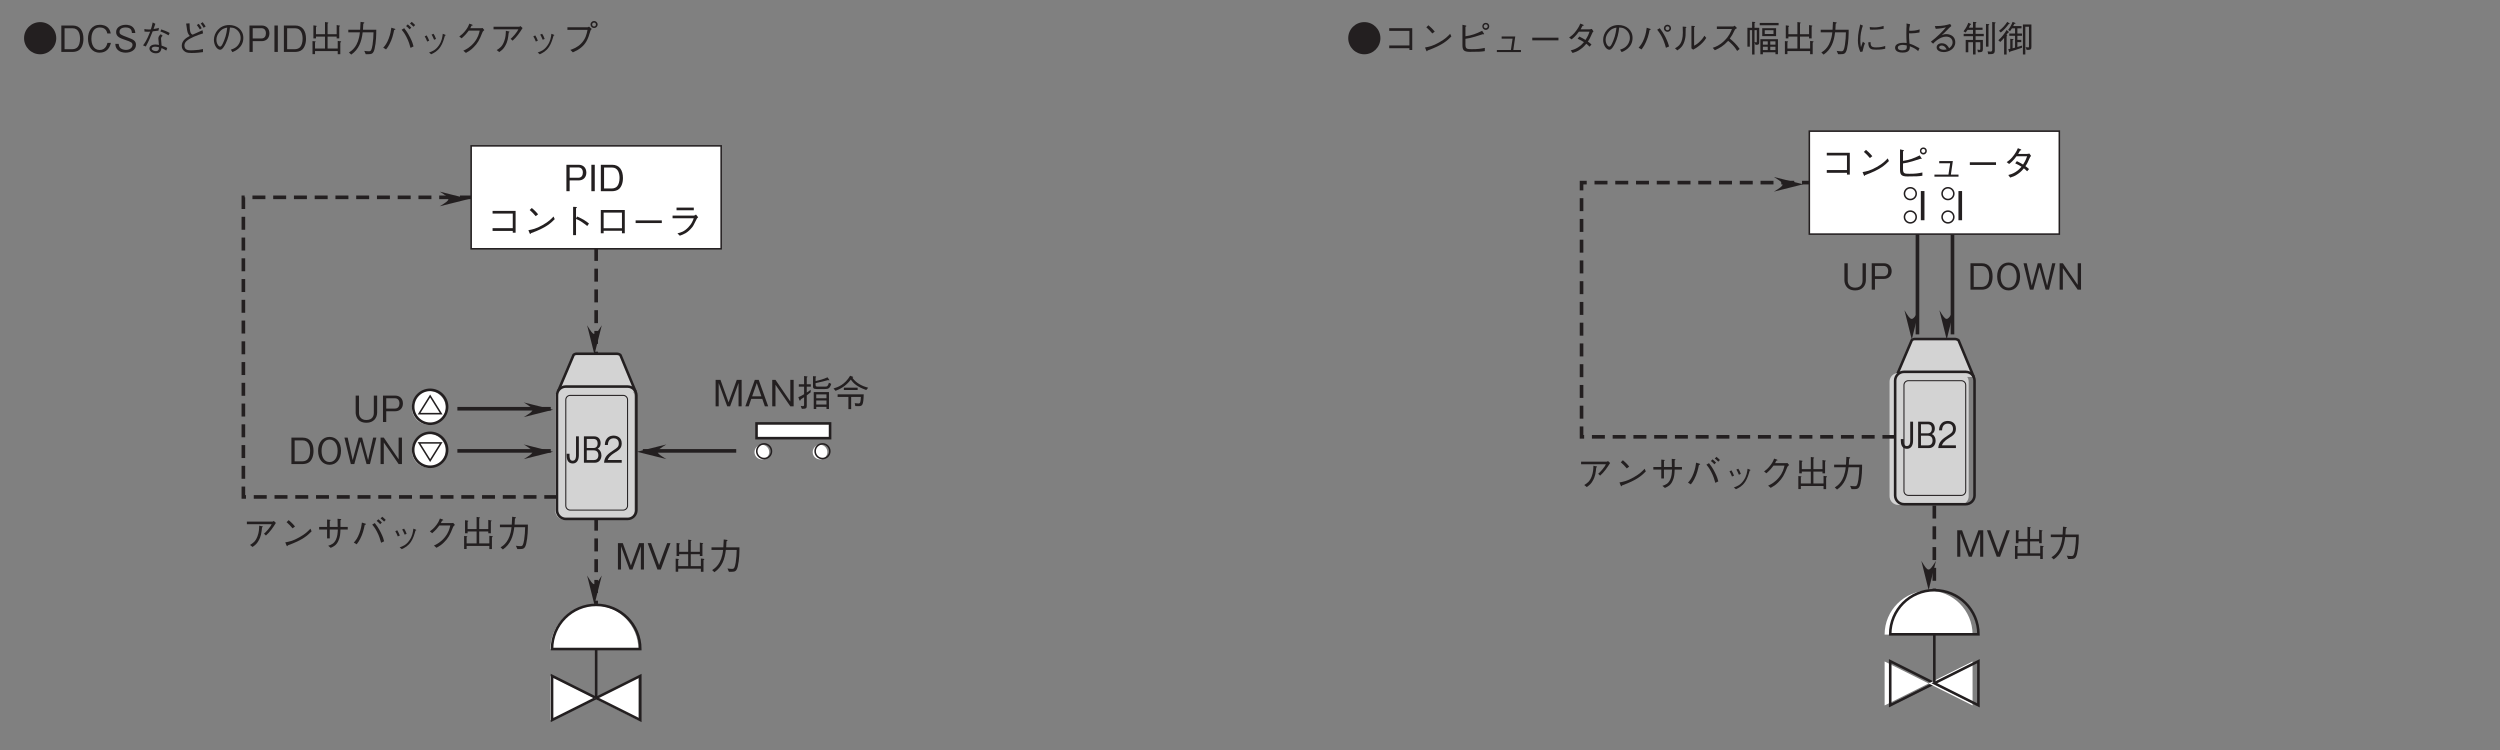 <?xml version="1.0" encoding="UTF-8"?>
<svg xmlns="http://www.w3.org/2000/svg" xmlns:xlink="http://www.w3.org/1999/xlink" width="481.89pt" height="144.57pt" viewBox="0 0 481.89 144.57" version="1.2">
<rect x="0" y="0" width="481.89" height="144.57" fill="#808080" stroke="none"/>
<defs>
<g>
<symbol overflow="visible" id="glyph0-0">
<path style="stroke:none;" d="M 0.703 0.844 L 6.281 0.844 L 6.281 -6.141 L 0.703 -6.141 Z M 3.5 -2.938 L 1.266 -5.797 L 5.719 -5.797 Z M 3.719 -2.656 L 5.938 -5.516 L 5.938 0.203 Z M 1.266 0.484 L 3.5 -2.375 L 5.719 0.484 Z M 1.047 -5.516 L 3.266 -2.656 L 1.047 0.203 Z M 1.047 -5.516 "/>
</symbol>
<symbol overflow="visible" id="glyph0-1">
<path style="stroke:none;" d="M 4.859 -2.531 C 4.859 -4.047 4.188 -5.094 2.781 -5.094 L 0.594 -5.094 L 0.594 0 L 2.781 0 C 3.172 0 3.75 -0.109 4.094 -0.422 C 4.547 -0.812 4.859 -1.578 4.859 -2.531 Z M 4.203 -2.547 C 4.203 -1.844 4.016 -1.25 3.734 -0.938 C 3.562 -0.734 3.188 -0.531 2.766 -0.531 L 1.219 -0.531 L 1.219 -4.562 L 2.766 -4.562 C 3.953 -4.562 4.203 -3.375 4.203 -2.547 Z M 4.203 -2.547 "/>
</symbol>
<symbol overflow="visible" id="glyph0-2">
<path style="stroke:none;" d="M 4.859 -2.547 C 4.859 -4.172 3.969 -5.234 2.656 -5.234 C 1.328 -5.234 0.438 -4.172 0.438 -2.547 C 0.438 -0.922 1.344 0.141 2.656 0.141 C 3.953 0.141 4.859 -0.922 4.859 -2.547 Z M 4.203 -2.547 C 4.203 -1.297 3.641 -0.391 2.656 -0.391 C 1.672 -0.391 1.109 -1.281 1.109 -2.547 C 1.109 -3.828 1.672 -4.719 2.656 -4.719 C 3.625 -4.719 4.203 -3.812 4.203 -2.547 Z M 4.203 -2.547 "/>
</symbol>
<symbol overflow="visible" id="glyph0-3">
<path style="stroke:none;" d="M 6.375 -5.094 L 5.75 -5.094 L 4.781 -0.766 L 3.625 -5.094 L 2.969 -5.094 L 1.812 -0.766 L 0.844 -5.094 L 0.219 -5.094 L 1.453 0 L 2.125 0 L 3.297 -4.359 L 4.484 0 L 5.141 0 Z M 6.375 -5.094 "/>
</symbol>
<symbol overflow="visible" id="glyph0-4">
<path style="stroke:none;" d="M 4.719 0 L 4.719 -5.094 L 4.078 -5.094 L 4.078 -0.922 L 1.219 -5.094 L 0.594 -5.094 L 0.594 0 L 1.219 0 L 1.219 -4.156 L 4.078 0 Z M 4.719 0 "/>
</symbol>
<symbol overflow="visible" id="glyph0-5">
<path style="stroke:none;" d="M 4.719 -1.844 L 4.719 -5.094 L 4.078 -5.094 L 4.078 -1.75 C 4.078 -1.438 3.984 -0.391 2.641 -0.391 C 1.594 -0.391 1.219 -1.109 1.219 -1.75 L 1.219 -5.094 L 0.578 -5.094 L 0.578 -1.844 C 0.578 -1.406 0.75 0.141 2.672 0.141 C 4.016 0.141 4.719 -0.781 4.719 -1.844 Z M 4.719 -1.844 "/>
</symbol>
<symbol overflow="visible" id="glyph0-6">
<path style="stroke:none;" d="M 4.391 -3.578 C 4.391 -4.547 3.75 -5.094 2.906 -5.094 L 0.547 -5.094 L 0.547 0 L 1.172 0 L 1.172 -2.078 L 2.906 -2.078 C 3.844 -2.078 4.391 -2.719 4.391 -3.578 Z M 3.719 -3.594 C 3.719 -3.078 3.484 -2.594 2.844 -2.594 L 1.172 -2.594 L 1.172 -4.578 L 2.844 -4.578 C 3.422 -4.578 3.719 -4.188 3.719 -3.594 Z M 3.719 -3.594 "/>
</symbol>
<symbol overflow="visible" id="glyph0-7">
<path style="stroke:none;" d="M 5.203 -0.719 L 5.203 -0.375 L 5.75 -0.375 L 5.75 -4.578 L 1.312 -4.578 L 1.312 -4.062 L 5.203 -4.062 L 5.203 -1.25 L 1.312 -1.25 L 1.312 -0.719 Z M 5.203 -0.719 "/>
</symbol>
<symbol overflow="visible" id="glyph0-8">
<path style="stroke:none;" d="M 3.109 -3.922 C 2.703 -4.438 2.109 -4.969 1.891 -5.141 L 1.484 -4.75 C 1.906 -4.375 2.297 -4 2.641 -3.562 Z M 6.078 -3.5 C 5.672 -3.062 5.188 -2.531 3.969 -1.844 C 2.688 -1.109 1.922 -0.984 1.234 -0.859 L 1.469 -0.281 C 1.516 -0.188 1.547 -0.109 1.609 -0.109 C 1.641 -0.109 1.719 -0.266 1.734 -0.281 C 4.672 -1.344 5.531 -2.203 6.312 -2.984 Z M 6.078 -3.5 "/>
</symbol>
<symbol overflow="visible" id="glyph0-9">
<path style="stroke:none;" d="M 2.047 -2.531 C 2.578 -2.609 3.047 -2.688 3.875 -2.938 C 4.391 -3.094 4.906 -3.25 5.406 -3.422 C 5.484 -3.406 5.531 -3.391 5.578 -3.391 C 5.609 -3.391 5.641 -3.406 5.641 -3.453 C 5.641 -3.5 5.625 -3.547 5.594 -3.562 L 5.266 -4.078 C 4.109 -3.5 3.297 -3.203 2.047 -3.016 L 2.047 -4.844 C 2.219 -4.953 2.234 -4.969 2.234 -5 C 2.234 -5.016 2.219 -5.078 2.062 -5.109 L 1.469 -5.234 L 1.469 -1.359 C 1.469 -0.422 1.656 -0.016 2.891 -0.016 C 4.578 -0.016 5.141 -0.047 5.781 -0.156 L 5.781 -0.781 C 4.938 -0.609 4.469 -0.531 3.25 -0.531 C 2.312 -0.531 2.047 -0.594 2.047 -1.438 Z M 5.969 -4.25 C 6.359 -4.25 6.641 -4.578 6.641 -4.938 C 6.641 -5.328 6.344 -5.609 5.969 -5.609 C 5.594 -5.609 5.297 -5.328 5.297 -4.938 C 5.297 -4.578 5.578 -4.25 5.969 -4.25 Z M 5.969 -4.562 C 5.734 -4.562 5.578 -4.75 5.578 -4.938 C 5.578 -5.141 5.75 -5.328 5.969 -5.328 C 6.188 -5.328 6.344 -5.141 6.344 -4.938 C 6.344 -4.75 6.188 -4.562 5.969 -4.562 Z M 5.969 -4.562 "/>
</symbol>
<symbol overflow="visible" id="glyph0-10">
<path style="stroke:none;" d="M 4.297 -0.375 L 4.672 -2.984 L 2.047 -2.984 L 2.047 -2.562 L 4.156 -2.562 L 3.828 -0.375 L 1.125 -0.375 L 1.125 0.031 L 5.766 0.031 L 5.766 -0.375 Z M 4.297 -0.375 "/>
</symbol>
<symbol overflow="visible" id="glyph0-11">
<path style="stroke:none;" d="M 6.016 -2.234 L 6.016 -2.75 L 0.969 -2.75 L 0.969 -2.234 Z M 6.016 -2.234 "/>
</symbol>
<symbol overflow="visible" id="glyph0-12">
<path style="stroke:none;" d="M 5.469 -4.438 C 5.359 -4.406 5.141 -4.359 5.016 -4.359 L 3.312 -4.359 C 3.547 -4.766 3.578 -4.812 3.672 -5.016 C 3.734 -5.016 3.906 -5.047 3.906 -5.125 C 3.906 -5.156 3.891 -5.203 3.797 -5.25 L 3.25 -5.469 C 3.156 -5.234 3 -4.844 2.531 -4.188 C 1.953 -3.375 1.531 -3.078 1.094 -2.781 L 1.562 -2.422 C 1.875 -2.656 2.328 -3.016 2.984 -3.906 L 5.031 -3.906 C 4.922 -3.562 4.734 -3.062 4.25 -2.312 C 4.062 -2.438 3.703 -2.641 3.062 -2.969 L 2.734 -2.547 C 3.297 -2.297 3.578 -2.125 3.953 -1.891 C 3.688 -1.578 3.375 -1.234 2.781 -0.859 C 2.203 -0.5 1.766 -0.391 1.406 -0.297 L 1.766 0.203 C 2.188 0.062 2.672 -0.062 3.281 -0.516 C 3.844 -0.906 4.156 -1.281 4.406 -1.578 C 4.594 -1.438 4.734 -1.312 5.031 -1.016 L 5.406 -1.438 C 5.172 -1.656 4.953 -1.828 4.703 -2 C 5.016 -2.438 5.109 -2.625 5.625 -3.781 C 5.672 -3.844 5.672 -3.859 5.797 -3.969 Z M 5.469 -4.438 "/>
</symbol>
<symbol overflow="visible" id="glyph0-13">
<path style="stroke:none;" d="M 5.594 -4.359 C 5.469 -4.094 5.344 -3.875 4.906 -3.344 C 4.484 -2.844 4.281 -2.672 4.109 -2.531 L 4.484 -2.172 C 5.266 -2.859 5.859 -3.719 6.406 -4.609 L 6 -4.984 C 5.906 -4.906 5.797 -4.859 5.75 -4.859 L 0.812 -4.859 L 0.812 -4.359 Z M 1.906 0.031 C 2.5 -0.391 2.734 -0.609 3.031 -1.125 C 3.562 -2.016 3.625 -2.719 3.734 -3.734 C 3.875 -3.828 3.891 -3.828 3.891 -3.875 C 3.891 -3.906 3.859 -3.953 3.781 -3.953 L 3.188 -4.078 C 3.172 -3.5 3.156 -2.812 2.859 -2.031 C 2.484 -1.031 2 -0.719 1.422 -0.359 Z M 1.906 0.031 "/>
</symbol>
<symbol overflow="visible" id="glyph0-14">
<path style="stroke:none;" d="M 4.891 -3.828 L 4.891 -5.125 C 4.969 -5.156 5.047 -5.203 5.047 -5.266 C 5.047 -5.344 4.938 -5.344 4.844 -5.359 L 4.328 -5.406 C 4.344 -5.016 4.359 -4.422 4.359 -3.828 L 2.828 -3.828 L 2.828 -5.016 C 2.984 -5.078 3 -5.094 3 -5.141 C 3 -5.188 2.922 -5.203 2.875 -5.203 L 2.312 -5.266 L 2.312 -3.828 L 0.781 -3.828 L 0.781 -3.328 L 2.312 -3.328 L 2.312 -1.625 L 2.828 -1.625 L 2.828 -3.328 L 4.391 -3.328 C 4.344 -2.594 4.312 -2.016 4.031 -1.406 C 3.656 -0.625 3.188 -0.422 2.531 -0.203 L 3.016 0.203 C 3.641 -0.078 4.125 -0.328 4.5 -1.172 C 4.828 -1.875 4.859 -2.516 4.891 -3.328 L 6.297 -3.328 L 6.297 -3.828 Z M 4.891 -3.828 "/>
</symbol>
<symbol overflow="visible" id="glyph0-15">
<path style="stroke:none;" d="M 1.031 -0.484 C 1.312 -0.844 1.469 -1.047 1.688 -1.484 C 2.219 -2.5 2.391 -3.297 2.594 -4.234 C 2.703 -4.266 2.828 -4.281 2.828 -4.359 C 2.828 -4.438 2.703 -4.484 2.656 -4.484 L 2.047 -4.672 C 1.984 -4.156 1.891 -3.5 1.562 -2.625 C 1.203 -1.641 0.844 -1.219 0.484 -0.812 Z M 4.031 -4.281 C 4.25 -4.016 4.547 -3.688 4.938 -2.938 C 5.406 -2.047 5.578 -1.391 5.75 -0.781 L 6.328 -1.062 C 6.234 -1.453 6.109 -1.906 5.688 -2.75 C 5.234 -3.656 4.875 -4.141 4.531 -4.578 Z M 6.641 -5.188 C 6.438 -5.406 6.172 -5.625 5.969 -5.797 L 5.641 -5.469 C 5.781 -5.359 6.109 -5.109 6.328 -4.859 Z M 5.891 -4.688 C 5.656 -4.953 5.281 -5.266 5.219 -5.312 L 4.891 -4.984 C 5.016 -4.891 5.344 -4.641 5.578 -4.359 Z M 5.891 -4.688 "/>
</symbol>
<symbol overflow="visible" id="glyph0-16">
<path style="stroke:none;" d="M 1.5 -3 C 1.625 -2.797 1.828 -2.438 1.984 -2 L 2.375 -2.172 C 2.203 -2.625 1.984 -3.016 1.875 -3.188 Z M 2.828 -3.344 C 2.922 -3.188 3.141 -2.797 3.312 -2.344 L 3.688 -2.5 C 3.547 -2.922 3.344 -3.312 3.203 -3.5 Z M 2.75 0.453 C 3.328 0.172 3.953 -0.125 4.531 -0.984 C 4.953 -1.609 5.203 -2.438 5.391 -3.125 C 5.531 -3.172 5.547 -3.188 5.547 -3.234 C 5.547 -3.266 5.516 -3.297 5.344 -3.359 L 4.984 -3.5 C 4.906 -2.859 4.812 -2.078 4.219 -1.234 C 3.594 -0.328 2.938 -0.109 2.344 0.109 Z M 2.75 0.453 "/>
</symbol>
<symbol overflow="visible" id="glyph0-17">
<path style="stroke:none;" d="M 3.312 -4.578 C 3.406 -4.75 3.484 -4.906 3.547 -5.062 C 3.688 -5.078 3.766 -5.078 3.766 -5.141 C 3.766 -5.156 3.766 -5.234 3.625 -5.281 L 3.125 -5.453 C 3.031 -5.188 2.906 -4.828 2.484 -4.25 C 1.984 -3.578 1.562 -3.25 1.188 -2.969 L 1.641 -2.625 C 2.391 -3.281 2.703 -3.688 3.016 -4.109 L 5.125 -4.109 C 4.984 -3.5 4.812 -2.766 4.078 -1.844 C 3.312 -0.906 2.578 -0.531 1.969 -0.234 L 2.469 0.188 C 3.078 -0.156 3.422 -0.375 3.891 -0.844 C 4.719 -1.641 5.078 -2.297 5.656 -3.797 C 5.719 -3.922 5.75 -4 6.016 -4.219 L 5.688 -4.609 C 5.594 -4.594 5.547 -4.578 5.438 -4.578 Z M 3.312 -4.578 "/>
</symbol>
<symbol overflow="visible" id="glyph0-18">
<path style="stroke:none;" d="M 1.297 -0.172 L 5.672 -0.172 L 5.672 0.438 L 6.172 0.438 L 6.172 -1.797 C 6.219 -1.844 6.344 -1.922 6.344 -1.984 C 6.344 -2.031 6.281 -2.047 6.172 -2.062 L 5.672 -2.125 L 5.672 -0.656 L 3.719 -0.656 L 3.719 -2.953 L 5.469 -2.953 L 5.469 -2.609 L 5.969 -2.609 L 5.969 -4.875 C 6.047 -4.922 6.109 -4.969 6.109 -5.016 C 6.109 -5.078 6 -5.094 5.953 -5.094 L 5.469 -5.188 L 5.469 -3.422 L 3.719 -3.422 L 3.719 -5.469 C 3.812 -5.531 3.859 -5.562 3.859 -5.594 C 3.859 -5.672 3.766 -5.672 3.719 -5.688 L 3.219 -5.766 L 3.219 -3.422 L 1.484 -3.422 L 1.484 -4.828 C 1.531 -4.859 1.625 -4.906 1.625 -4.969 C 1.625 -5.031 1.516 -5.047 1.438 -5.062 L 0.984 -5.125 L 0.984 -2.609 L 1.484 -2.609 L 1.484 -2.953 L 3.219 -2.953 L 3.219 -0.656 L 1.297 -0.656 L 1.297 -1.859 C 1.344 -1.875 1.422 -1.906 1.422 -1.953 C 1.422 -2.031 1.297 -2.047 1.25 -2.047 L 0.812 -2.094 L 0.812 0.422 L 1.297 0.422 Z M 1.297 -0.172 "/>
</symbol>
<symbol overflow="visible" id="glyph0-19">
<path style="stroke:none;" d="M 1.297 0.516 C 2.766 -0.5 3.297 -1.984 3.5 -3.781 L 5.594 -3.781 C 5.578 -2.969 5.531 -2.172 5.406 -1.375 C 5.219 -0.281 5.094 -0.125 4.688 -0.125 C 4.406 -0.125 4.047 -0.172 3.812 -0.203 L 4.094 0.438 L 4.547 0.438 C 5.234 0.438 5.562 0.359 5.797 -0.578 C 6.109 -1.906 6.125 -3.422 6.125 -4.281 L 3.562 -4.281 C 3.594 -4.75 3.594 -4.797 3.625 -5.438 C 3.766 -5.531 3.828 -5.562 3.828 -5.625 C 3.828 -5.688 3.703 -5.703 3.672 -5.719 L 3.094 -5.797 C 3.062 -4.828 3.031 -4.5 3.016 -4.281 L 0.734 -4.281 L 0.734 -3.781 L 2.969 -3.781 C 2.703 -1.047 1.375 -0.219 0.859 0.109 Z M 1.297 0.516 "/>
</symbol>
<symbol overflow="visible" id="glyph0-20">
<path style="stroke:none;" d="M 5.547 0 L 5.547 -5.094 L 4.609 -5.094 L 3.031 -0.766 L 1.469 -5.094 L 0.531 -5.094 L 0.531 0 L 1.125 0 L 1.125 -4.484 L 2.766 0 L 3.328 0 L 4.953 -4.484 L 4.953 0 Z M 5.547 0 "/>
</symbol>
<symbol overflow="visible" id="glyph0-21">
<path style="stroke:none;" d="M 4.594 -5.094 L 3.953 -5.094 L 2.391 -0.859 L 0.844 -5.094 L 0.188 -5.094 L 2.078 0 L 2.719 0 Z M 4.594 -5.094 "/>
</symbol>
<symbol overflow="visible" id="glyph0-22">
<path style="stroke:none;" d="M 1.234 0 L 1.234 -5.094 L 0.578 -5.094 L 0.578 0 Z M 1.234 0 "/>
</symbol>
<symbol overflow="visible" id="glyph0-23">
<path style="stroke:none;" d="M 3.438 -3.109 L 3.438 -5.078 C 3.547 -5.156 3.609 -5.203 3.609 -5.234 C 3.609 -5.328 3.438 -5.344 3.406 -5.344 L 2.875 -5.359 L 2.875 0.094 L 3.438 0.094 L 3.438 -3.016 C 3.75 -2.891 4.078 -2.766 4.625 -2.391 C 5.109 -2.078 5.375 -1.844 5.594 -1.656 L 5.938 -2.141 C 5.297 -2.656 4.828 -2.984 3.641 -3.5 Z M 3.438 -3.109 "/>
</symbol>
<symbol overflow="visible" id="glyph0-24">
<path style="stroke:none;" d="M 5.312 -0.75 L 5.312 -0.266 L 5.859 -0.266 L 5.859 -4.75 L 1.234 -4.75 L 1.234 -0.266 L 1.781 -0.266 L 1.781 -0.75 Z M 5.312 -1.234 L 1.781 -1.234 L 1.781 -4.25 L 5.312 -4.25 Z M 5.312 -1.234 "/>
</symbol>
<symbol overflow="visible" id="glyph0-25">
<path style="stroke:none;" d="M 5.203 -5.219 L 1.875 -5.219 L 1.875 -4.703 L 5.203 -4.703 Z M 5.188 -3.156 C 5.031 -2.703 4.812 -2.094 4.125 -1.391 C 3.344 -0.578 2.688 -0.406 2.047 -0.25 L 2.5 0.203 C 3.266 -0.062 3.984 -0.328 4.859 -1.391 C 5.078 -1.641 5.141 -1.797 5.797 -3.094 C 5.844 -3.172 5.875 -3.203 6.047 -3.344 L 5.625 -3.875 C 5.484 -3.75 5.297 -3.672 5.234 -3.672 L 1.109 -3.672 L 1.109 -3.156 Z M 5.188 -3.156 "/>
</symbol>
<symbol overflow="visible" id="glyph0-26">
<path style="stroke:none;" d="M 4.594 0 L 2.766 -5.094 L 2.016 -5.094 L 0.188 0 L 0.844 0 L 1.328 -1.438 L 3.453 -1.438 L 3.953 0 Z M 3.281 -1.922 L 1.5 -1.922 L 2.391 -4.484 Z M 3.281 -1.922 "/>
</symbol>
<symbol overflow="visible" id="glyph0-27">
<path style="stroke:none;" d="M 3.781 0.516 L 3.781 0.109 L 5.75 0.109 L 5.75 0.516 L 6.234 0.516 L 6.234 -2.75 L 3.297 -2.75 L 3.297 0.516 Z M 3.781 -1.547 L 3.781 -2.297 L 5.75 -2.297 L 5.75 -1.547 Z M 3.781 -0.344 L 3.781 -1.125 L 5.75 -1.125 L 5.75 -0.344 Z M 3.656 -4.469 C 4.516 -4.641 5.453 -4.891 6.094 -5.062 C 6.125 -5.047 6.188 -4.984 6.25 -4.984 C 6.297 -4.984 6.297 -5.031 6.297 -5.047 C 6.297 -5.094 6.281 -5.109 6.281 -5.125 L 5.953 -5.594 C 5.25 -5.25 4.188 -4.969 3.656 -4.859 L 3.656 -5.547 C 3.734 -5.625 3.766 -5.656 3.766 -5.688 C 3.766 -5.734 3.688 -5.766 3.609 -5.781 L 3.156 -5.812 L 3.156 -3.828 C 3.156 -3.578 3.188 -3.328 3.875 -3.328 L 5.422 -3.328 C 6.109 -3.328 6.391 -3.422 6.672 -4.328 L 6.219 -4.547 C 6.031 -3.859 5.891 -3.797 5.453 -3.797 L 4.109 -3.797 C 3.875 -3.797 3.656 -3.812 3.656 -4.078 Z M 1.953 -2.109 C 2.203 -2.297 2.391 -2.438 2.703 -2.703 L 2.703 -3.203 C 2.625 -3.125 2.266 -2.844 1.953 -2.656 L 1.953 -3.781 L 2.734 -3.781 L 2.734 -4.25 L 1.953 -4.25 L 1.953 -5.547 C 2.031 -5.594 2.094 -5.625 2.094 -5.688 C 2.094 -5.734 2.047 -5.766 1.984 -5.766 L 1.438 -5.844 L 1.438 -4.25 L 0.422 -4.25 L 0.422 -3.781 L 1.438 -3.781 L 1.438 -2.328 C 1.016 -2.062 0.641 -1.891 0.328 -1.766 L 0.531 -1.203 C 0.547 -1.156 0.594 -1.094 0.641 -1.094 C 0.719 -1.094 0.75 -1.172 0.812 -1.344 C 0.906 -1.391 1.328 -1.688 1.438 -1.75 L 1.438 -0.297 C 1.438 -0.047 1.312 -0.031 1.203 -0.031 C 1.047 -0.031 0.938 -0.047 0.781 -0.078 L 1 0.484 C 1.781 0.484 1.953 0.406 1.953 -0.062 Z M 1.953 -2.109 "/>
</symbol>
<symbol overflow="visible" id="glyph0-28">
<path style="stroke:none;" d="M 4.781 -3.141 L 4.781 -3.594 L 2.125 -3.594 L 2.125 -3.141 Z M 0.922 -2.312 L 0.922 -1.812 L 3 -1.812 L 3 0.547 L 3.531 0.547 L 3.531 -1.812 L 5.406 -1.812 C 5.391 -1.438 5.359 -1.141 5.312 -0.922 C 5.266 -0.688 5.234 -0.547 4.938 -0.547 C 4.75 -0.547 4.391 -0.594 4.219 -0.609 L 4.328 -0.047 C 4.453 -0.047 4.75 -0.031 4.922 -0.031 C 5.688 -0.031 5.891 -0.156 5.953 -2.312 Z M 0.516 -2.984 C 1.328 -3.281 2.516 -3.875 3.469 -5.156 C 3.984 -4.406 4.672 -3.766 6.438 -3.141 L 6.812 -3.578 C 5.703 -3.875 4.516 -4.438 3.766 -5.5 C 3.859 -5.531 3.922 -5.562 3.922 -5.609 C 3.922 -5.656 3.891 -5.688 3.812 -5.719 L 3.328 -5.891 C 2.328 -4.172 0.984 -3.688 0.125 -3.438 Z M 0.516 -2.984 "/>
</symbol>
<symbol overflow="visible" id="glyph0-29">
<path style="stroke:none;" d="M 3.5 -5.75 C 1.797 -5.75 0.391 -4.391 0.391 -2.656 C 0.391 -0.938 1.781 0.453 3.5 0.453 C 5.203 0.453 6.594 -0.938 6.594 -2.656 C 6.594 -4.375 5.203 -5.75 3.5 -5.75 Z M 3.5 -5.75 "/>
</symbol>
<symbol overflow="visible" id="glyph0-30">
<path style="stroke:none;" d="M 4.859 -1.75 L 4.188 -1.75 C 4.125 -1.484 3.875 -0.375 2.688 -0.375 C 1.484 -0.375 1.094 -1.562 1.094 -2.547 C 1.094 -3.031 1.188 -4.719 2.734 -4.719 C 3.281 -4.719 4 -4.5 4.156 -3.562 L 4.828 -3.562 C 4.781 -3.75 4.719 -4.078 4.484 -4.438 C 3.984 -5.172 3.094 -5.234 2.75 -5.234 C 1.172 -5.234 0.438 -4.016 0.438 -2.562 C 0.438 -1.047 1.203 0.141 2.672 0.141 C 3.969 0.141 4.609 -0.688 4.859 -1.75 Z M 4.859 -1.75 "/>
</symbol>
<symbol overflow="visible" id="glyph0-31">
<path style="stroke:none;" d="M 4.391 -1.375 C 4.391 -2.156 3.844 -2.422 2.719 -2.828 C 1.453 -3.312 1.219 -3.391 1.219 -3.891 C 1.219 -4.391 1.625 -4.719 2.406 -4.719 C 3.531 -4.719 3.578 -4 3.609 -3.656 L 4.266 -3.656 C 4.25 -3.844 4.219 -4.188 3.984 -4.531 C 3.578 -5.172 2.766 -5.234 2.438 -5.234 C 1.391 -5.234 0.562 -4.703 0.562 -3.828 C 0.562 -2.922 1.328 -2.656 2.328 -2.312 C 3.5 -1.922 3.719 -1.781 3.719 -1.344 C 3.719 -0.891 3.281 -0.391 2.469 -0.391 C 2.266 -0.391 1.797 -0.438 1.453 -0.688 C 1.109 -0.953 1.078 -1.359 1.062 -1.562 L 0.406 -1.562 C 0.422 -1.312 0.438 -0.969 0.688 -0.609 C 1.172 0.047 1.969 0.141 2.391 0.141 C 3.484 0.141 4.391 -0.422 4.391 -1.375 Z M 4.391 -1.375 "/>
</symbol>
<symbol overflow="visible" id="glyph0-32">
<path style="stroke:none;" d="M 4.391 -3.422 C 4.094 -3.156 3.922 -2.953 3.922 -2.594 C 3.922 -2.453 4.016 -1.547 4.031 -1.344 C 3.828 -1.391 3.562 -1.438 3.312 -1.438 C 2.75 -1.438 2.203 -1.141 2.203 -0.656 C 2.203 -0.203 2.688 0.266 3.469 0.266 C 4.344 0.266 4.469 -0.375 4.531 -0.75 C 4.922 -0.562 5.125 -0.469 5.453 -0.266 L 5.641 -0.766 C 5.359 -0.906 5.125 -1.016 4.547 -1.219 C 4.484 -2 4.438 -2.422 4.438 -2.531 C 4.438 -2.812 4.531 -2.922 4.75 -3.109 Z M 4.031 -0.906 L 4.031 -0.688 C 4.031 -0.328 3.766 -0.156 3.484 -0.156 C 3.141 -0.156 2.641 -0.312 2.641 -0.641 C 2.641 -0.844 2.891 -1.016 3.266 -1.016 C 3.547 -1.016 3.828 -0.953 4.031 -0.906 Z M 2.828 -5.688 C 2.734 -5.125 2.578 -4.656 2.469 -4.344 C 2.328 -4.328 2.266 -4.328 2.094 -4.328 C 1.609 -4.328 1.422 -4.375 1.234 -4.422 L 1.25 -3.922 C 1.375 -3.906 1.531 -3.891 1.844 -3.891 C 1.906 -3.891 2.266 -3.906 2.344 -3.906 C 1.703 -2.219 1.25 -1.641 0.969 -1.266 L 1.5 -1.047 C 2.031 -1.984 2.438 -2.969 2.828 -3.969 C 3.203 -4.016 3.719 -4.078 3.953 -4.109 L 4.031 -4.641 C 3.859 -4.578 3.688 -4.531 3 -4.422 C 3.141 -4.781 3.156 -4.828 3.344 -5.422 Z M 4.312 -3.953 C 5.094 -3.625 5.375 -3.516 5.891 -3.203 L 6.109 -3.656 C 5.625 -3.938 4.984 -4.188 4.484 -4.344 Z M 4.312 -3.953 "/>
</symbol>
<symbol overflow="visible" id="glyph0-33">
<path style="stroke:none;" d="M 4.359 -5.188 C 4.781 -4.609 4.828 -4.547 4.938 -4.344 L 5.297 -4.578 C 5.125 -4.875 4.938 -5.188 4.734 -5.422 Z M 5.109 -5.484 C 5.266 -5.297 5.516 -4.969 5.672 -4.656 L 6.062 -4.906 C 6 -5 5.766 -5.406 5.484 -5.734 Z M 2.297 -5.469 C 2.312 -5.406 2.375 -5.062 2.375 -4.984 C 2.531 -3.812 2.547 -3.625 3 -3.078 C 2.516 -2.828 1.453 -2.281 1.453 -1.188 C 1.453 -0.594 1.75 -0.328 1.875 -0.219 C 2.125 0 2.344 0.203 3.344 0.203 C 4.344 0.203 5.078 0.094 5.547 0.031 L 5.547 -0.562 C 5.219 -0.484 5.062 -0.453 4.734 -0.406 C 4.062 -0.328 3.344 -0.312 3.219 -0.312 C 2.703 -0.312 1.969 -0.344 1.969 -1.266 C 1.969 -1.594 2.141 -1.906 2.406 -2.125 C 3.047 -2.688 4.344 -3.203 5.562 -3.578 L 5.453 -4.188 C 5.188 -4.047 3.844 -3.469 3.547 -3.328 C 3.188 -3.484 3.078 -3.734 3 -4.484 C 2.984 -4.625 2.969 -5.344 2.953 -5.516 Z M 2.297 -5.469 "/>
</symbol>
<symbol overflow="visible" id="glyph0-34">
<path style="stroke:none;" d="M 4.234 0.031 C 4.656 -0.125 6.344 -0.812 6.344 -2.703 C 6.344 -4.266 5.094 -5.188 3.625 -5.188 C 1.734 -5.188 0.672 -3.672 0.672 -2.328 C 0.672 -1.312 1.281 -0.422 1.875 -0.422 C 2.281 -0.422 2.656 -1.031 2.953 -1.641 C 3.422 -2.609 3.672 -3.656 3.766 -4.703 C 4.125 -4.703 4.469 -4.641 4.719 -4.516 C 5.047 -4.359 5.828 -3.781 5.828 -2.703 C 5.828 -2.016 5.469 -1.344 5 -0.969 C 4.609 -0.656 4.203 -0.531 3.938 -0.438 Z M 3.234 -4.688 C 3.188 -4.266 3.109 -3.328 2.625 -2.156 C 2.172 -1.031 2 -1.031 1.859 -1.031 C 1.578 -1.031 1.156 -1.594 1.156 -2.344 C 1.156 -2.953 1.406 -3.406 1.641 -3.719 C 2.172 -4.438 2.734 -4.609 3.234 -4.688 Z M 3.234 -4.688 "/>
</symbol>
<symbol overflow="visible" id="glyph0-35">
<path style="stroke:none;" d="M 4.969 -4.25 C 4.797 -3.406 4.609 -2.5 3.719 -1.594 C 2.969 -0.859 2.234 -0.594 1.656 -0.391 L 2.141 0.078 C 2.922 -0.266 3.25 -0.469 3.688 -0.812 C 4.562 -1.531 5.016 -2.234 5.547 -4.125 C 5.594 -4.234 5.609 -4.25 5.781 -4.422 L 5.266 -4.875 C 5.109 -4.797 5 -4.75 4.938 -4.75 L 1.094 -4.75 L 1.094 -4.25 Z M 6.234 -4.609 C 6.609 -4.609 6.922 -4.922 6.922 -5.281 C 6.922 -5.656 6.594 -5.969 6.234 -5.969 C 5.875 -5.969 5.547 -5.672 5.547 -5.281 C 5.547 -4.906 5.859 -4.609 6.234 -4.609 Z M 6.234 -4.906 C 6.016 -4.906 5.859 -5.078 5.859 -5.281 C 5.859 -5.516 6.047 -5.656 6.234 -5.656 C 6.438 -5.656 6.594 -5.5 6.594 -5.281 C 6.594 -5.078 6.438 -4.906 6.234 -4.906 Z M 6.234 -4.906 "/>
</symbol>
<symbol overflow="visible" id="glyph0-36">
<path style="stroke:none;" d="M 6.094 -3.875 C 6.469 -3.875 6.781 -4.172 6.781 -4.562 C 6.781 -4.938 6.469 -5.25 6.094 -5.25 C 5.719 -5.25 5.406 -4.953 5.406 -4.562 C 5.406 -4.156 5.734 -3.875 6.094 -3.875 Z M 6.094 -4.188 C 5.906 -4.188 5.719 -4.344 5.719 -4.562 C 5.719 -4.766 5.875 -4.938 6.094 -4.938 C 6.312 -4.938 6.469 -4.781 6.469 -4.562 C 6.469 -4.344 6.297 -4.188 6.094 -4.188 Z M 1.094 -0.484 C 1.359 -0.844 1.828 -1.438 2.281 -2.766 C 2.484 -3.375 2.562 -3.828 2.641 -4.219 C 2.766 -4.25 2.859 -4.281 2.859 -4.359 C 2.859 -4.406 2.797 -4.438 2.703 -4.469 L 2.094 -4.672 C 2.031 -4.156 1.938 -3.5 1.609 -2.609 C 1.25 -1.641 0.875 -1.219 0.531 -0.812 Z M 4.109 -4.281 C 5.234 -2.938 5.609 -1.5 5.797 -0.797 L 6.406 -1.062 C 6.297 -1.453 6.156 -1.922 5.75 -2.766 C 5.297 -3.656 4.938 -4.141 4.609 -4.578 Z M 4.109 -4.281 "/>
</symbol>
<symbol overflow="visible" id="glyph0-37">
<path style="stroke:none;" d="M 1.016 -0.297 C 1.625 -0.719 2.188 -1.141 2.484 -2.422 C 2.594 -2.906 2.641 -3.297 2.625 -4.609 C 2.75 -4.703 2.766 -4.719 2.766 -4.75 C 2.766 -4.828 2.641 -4.828 2.609 -4.844 L 2.047 -4.891 C 2.047 -4.625 2.078 -4.219 2.078 -3.781 C 2.078 -1.594 1.266 -1.094 0.562 -0.703 Z M 3.734 -0.688 L 4.062 -0.438 C 4.406 -0.625 4.828 -0.844 5.469 -1.391 C 6.109 -1.969 6.375 -2.359 6.594 -2.703 L 6.234 -3.125 C 6.094 -2.891 5.906 -2.562 5.438 -2.094 C 4.922 -1.562 4.578 -1.375 4.25 -1.203 L 4.25 -4.781 C 4.406 -4.875 4.422 -4.875 4.422 -4.922 C 4.422 -4.969 4.359 -4.984 4.281 -5 L 3.734 -5.031 Z M 3.734 -0.688 "/>
</symbol>
<symbol overflow="visible" id="glyph0-38">
<path style="stroke:none;" d="M 5.094 -5.062 C 5.016 -5 4.875 -4.906 4.766 -4.906 L 1.656 -4.906 L 1.656 -4.422 L 4.562 -4.422 C 4.312 -3.812 4.016 -3.047 3.094 -2.156 C 2.172 -1.25 1.453 -1 0.859 -0.797 L 1.266 -0.328 C 2.219 -0.75 2.953 -1.172 3.828 -2.141 C 4.016 -2 4.281 -1.781 4.672 -1.375 C 5.172 -0.844 5.375 -0.516 5.562 -0.188 L 6.047 -0.578 C 5.469 -1.422 4.797 -2.047 4.156 -2.578 C 4.531 -3.094 4.719 -3.422 5.125 -4.281 C 5.203 -4.391 5.219 -4.406 5.531 -4.609 Z M 5.094 -5.062 "/>
</symbol>
<symbol overflow="visible" id="glyph0-39">
<path style="stroke:none;" d="M 6.453 0.438 L 6.453 -2.453 L 3.062 -2.453 L 3.062 0.453 L 3.547 0.453 L 3.547 0.062 L 5.969 0.062 L 5.969 0.438 Z M 3.547 -1.406 L 3.547 -2.047 L 4.484 -2.047 L 4.484 -1.406 Z M 5.969 -1.406 L 4.969 -1.406 L 4.969 -2.047 L 5.969 -2.047 Z M 3.547 -0.359 L 3.547 -1 L 4.484 -1 L 4.484 -0.359 Z M 5.969 -0.359 L 4.969 -0.359 L 4.969 -1 L 5.969 -1 Z M 2.844 -4.656 L 1.938 -4.656 L 1.938 -5.578 C 2.016 -5.625 2.094 -5.656 2.094 -5.719 C 2.094 -5.766 2 -5.781 1.938 -5.781 L 1.469 -5.812 L 1.469 -4.656 L 0.562 -4.656 L 0.562 -1.016 L 1.031 -1.016 L 1.031 -4.203 L 1.469 -4.203 L 1.469 0.5 L 1.938 0.5 L 1.938 -1.844 L 2.141 -1.359 C 2.766 -1.359 2.844 -1.469 2.844 -1.984 Z M 2.375 -4.203 L 2.375 -2.031 C 2.375 -1.938 2.375 -1.844 2.25 -1.844 C 2.141 -1.844 2 -1.875 1.938 -1.891 L 1.938 -4.203 Z M 6.094 -3.047 L 6.094 -4.578 L 3.422 -4.578 L 3.422 -3.047 Z M 5.594 -3.453 L 3.906 -3.453 L 3.906 -4.188 L 5.594 -4.188 Z M 6.578 -5.141 L 6.578 -5.594 L 2.938 -5.594 L 2.938 -5.141 Z M 6.578 -5.141 "/>
</symbol>
<symbol overflow="visible" id="glyph0-40">
<path style="stroke:none;" d="M 1.359 -5.297 C 1.344 -5.219 1.344 -5.188 1.281 -4.875 C 1.25 -4.734 1.25 -4.656 1.094 -4.016 C 1 -3.625 0.922 -2.812 0.922 -2.219 C 0.922 -1.281 1.094 -0.719 1.391 0 L 1.812 -0.062 C 2.016 -1.031 2.172 -1.438 2.281 -1.672 L 1.875 -1.969 C 1.656 -1.312 1.594 -1.156 1.516 -0.922 C 1.5 -1.062 1.484 -1.094 1.453 -1.312 C 1.422 -1.625 1.391 -1.922 1.391 -2.312 C 1.391 -2.766 1.438 -3.234 1.516 -3.688 C 1.641 -4.422 1.766 -4.75 1.891 -5.078 Z M 3.25 -4.312 C 3.359 -4.297 3.422 -4.281 3.609 -4.281 C 4.312 -4.281 4.828 -4.281 5.891 -4.469 L 5.875 -5.016 C 5.219 -4.797 4.547 -4.734 4.203 -4.734 C 3.672 -4.734 3.375 -4.766 3.203 -4.797 Z M 2.922 -1.844 C 2.938 -0.5 3.531 -0.438 4.422 -0.438 C 5.422 -0.438 5.812 -0.531 6.188 -0.609 L 6.188 -1.156 C 5.719 -1 5.266 -0.875 4.438 -0.875 C 3.938 -0.875 3.5 -0.922 3.391 -1.453 C 3.375 -1.516 3.359 -1.844 3.359 -1.906 Z M 2.922 -1.844 "/>
</symbol>
<symbol overflow="visible" id="glyph0-41">
<path style="stroke:none;" d="M 5.812 -0.719 C 4.844 -1.25 4.547 -1.406 3.891 -1.594 C 3.812 -2.469 3.797 -2.844 3.797 -3.594 C 4 -3.594 4.078 -3.578 4.172 -3.578 C 4.719 -3.578 5.266 -3.656 5.812 -3.75 L 5.859 -4.344 C 5.156 -4.094 4.344 -4.078 4.219 -4.078 C 4.047 -4.078 3.953 -4.078 3.828 -4.109 C 3.828 -4.344 3.844 -4.719 4 -5.344 L 3.312 -5.484 C 3.312 -5.359 3.328 -5.266 3.328 -5.016 C 3.328 -4.812 3.312 -4.797 3.297 -4.516 C 3.281 -4.219 3.281 -3.688 3.281 -3.422 C 3.281 -2.969 3.297 -2.312 3.344 -1.719 C 3.156 -1.734 3.016 -1.766 2.703 -1.766 C 2.172 -1.766 1.109 -1.625 1.109 -0.812 C 1.109 -0.5 1.281 -0.25 1.516 -0.109 C 1.875 0.125 2.469 0.125 2.562 0.125 C 3.172 0.125 3.766 0 3.922 -0.609 C 3.953 -0.734 3.953 -0.938 3.953 -1.094 C 4.875 -0.75 5.25 -0.453 5.562 -0.156 Z M 3.359 -1.25 C 3.375 -1.141 3.375 -0.984 3.375 -0.938 C 3.375 -0.531 3.188 -0.312 2.516 -0.312 C 2.344 -0.312 1.641 -0.312 1.641 -0.828 C 1.641 -1.125 1.906 -1.219 2 -1.266 C 2.234 -1.344 2.453 -1.359 2.578 -1.359 C 2.859 -1.359 3.219 -1.281 3.359 -1.25 Z M 3.359 -1.25 "/>
</symbol>
<symbol overflow="visible" id="glyph0-42">
<path style="stroke:none;" d="M 1.969 -4.453 C 2.812 -4.5 3.547 -4.625 3.938 -4.734 C 3.234 -3.891 2.234 -2.891 1.031 -1.969 L 1.469 -1.594 C 1.578 -1.734 2.719 -2.953 3.953 -2.953 C 4.922 -2.953 5.219 -2.328 5.219 -1.844 C 5.219 -1.219 4.734 -0.844 4.547 -0.703 C 4.422 -0.969 4.047 -1.672 3.141 -1.672 C 2.5 -1.672 2.141 -1.297 2.141 -0.875 C 2.141 -0.219 2.922 0.031 3.516 0.031 C 4.406 0.031 5.734 -0.531 5.734 -1.859 C 5.734 -3.188 4.531 -3.438 4.016 -3.438 C 3.594 -3.438 3.359 -3.328 3.125 -3.219 C 3.594 -3.625 3.953 -4.016 4.594 -4.656 C 4.641 -4.703 4.922 -4.938 4.984 -5 L 4.75 -5.391 C 4.203 -5.219 3.344 -4.953 1.797 -4.984 Z M 4.062 -0.484 C 3.875 -0.453 3.672 -0.422 3.484 -0.422 C 3.125 -0.422 2.625 -0.594 2.625 -0.891 C 2.625 -1.047 2.812 -1.234 3.094 -1.234 C 3.703 -1.234 3.953 -0.719 4.062 -0.484 Z M 4.062 -0.484 "/>
</symbol>
<symbol overflow="visible" id="glyph0-43">
<path style="stroke:none;" d="M 1.375 -4.672 C 1.469 -4.875 1.547 -5.016 1.625 -5.219 C 1.719 -5.234 1.797 -5.266 1.797 -5.328 C 1.797 -5.359 1.781 -5.375 1.672 -5.438 L 1.266 -5.625 C 1.141 -5.266 0.922 -4.688 0.344 -3.984 L 0.734 -3.734 C 0.875 -3.906 0.969 -4.031 1.125 -4.25 L 2.172 -4.25 L 2.172 -3.484 L 0.375 -3.484 L 0.375 -3.031 L 2.172 -3.031 L 2.172 -2.312 L 0.766 -2.312 L 0.766 0.062 L 1.266 0.062 L 1.266 -1.875 L 2.172 -1.875 L 2.172 0.484 L 2.672 0.484 L 2.672 -1.875 L 3.578 -1.875 L 3.578 -0.656 C 3.578 -0.484 3.578 -0.391 3.422 -0.391 C 3.297 -0.391 3.109 -0.438 3.016 -0.453 L 3.125 0.062 C 3.953 0.062 4.078 -0.016 4.078 -0.609 L 4.078 -2.312 L 2.672 -2.312 L 2.672 -3.031 L 4.25 -3.031 L 4.25 -3.484 L 2.672 -3.484 L 2.672 -4.25 L 4.016 -4.25 L 4.016 -4.672 L 2.672 -4.672 L 2.672 -5.516 C 2.75 -5.562 2.828 -5.594 2.828 -5.672 C 2.828 -5.734 2.766 -5.734 2.703 -5.75 L 2.172 -5.797 L 2.172 -4.672 Z M 4.672 -1.016 L 5.156 -1.016 L 5.156 -5.141 C 5.234 -5.172 5.312 -5.219 5.312 -5.281 C 5.312 -5.344 5.234 -5.344 5.172 -5.359 L 4.672 -5.406 Z M 5.875 -0.422 C 5.875 -0.203 5.797 -0.062 5.531 -0.062 C 5.469 -0.062 5.078 -0.109 4.984 -0.109 L 5.109 0.438 C 5.828 0.422 5.938 0.422 6.141 0.297 C 6.344 0.172 6.375 -0.062 6.375 -0.391 L 6.375 -5.469 C 6.484 -5.547 6.531 -5.594 6.531 -5.641 C 6.531 -5.672 6.484 -5.703 6.406 -5.703 L 5.875 -5.781 Z M 5.875 -0.422 "/>
</symbol>
<symbol overflow="visible" id="glyph0-44">
<path style="stroke:none;" d="M 6.453 -1 L 6.453 -5.297 L 4.812 -5.297 L 4.812 0.484 L 5.281 0.484 L 5.281 -4.859 L 5.984 -4.859 L 5.984 -1.062 C 5.984 -0.938 5.984 -0.875 5.859 -0.875 C 5.672 -0.875 5.469 -0.906 5.344 -0.922 L 5.531 -0.391 C 6.375 -0.359 6.453 -0.531 6.453 -1 Z M 4.656 -1.234 C 4.469 -1.172 4.016 -1.031 3.75 -0.953 L 3.75 -1.891 L 4.5 -1.891 L 4.5 -2.328 L 3.75 -2.328 L 3.75 -3.109 L 4.641 -3.109 L 4.641 -3.547 L 3.75 -3.547 L 3.75 -4.547 L 4.547 -4.547 L 4.547 -4.984 L 2.938 -4.984 C 3.031 -5.172 3.078 -5.234 3.156 -5.406 C 3.312 -5.422 3.391 -5.453 3.391 -5.516 C 3.391 -5.531 3.359 -5.562 3.328 -5.594 L 2.828 -5.797 C 2.625 -5.25 2.344 -4.719 1.969 -4.25 L 2.328 -4 C 2.438 -4.156 2.516 -4.25 2.703 -4.547 L 3.297 -4.547 L 3.297 -3.547 L 2.188 -3.547 L 2.188 -3.109 L 3.297 -3.109 L 3.297 -0.828 C 3.094 -0.781 3.078 -0.766 2.828 -0.703 L 2.828 -2.266 C 2.922 -2.312 3 -2.344 3 -2.406 C 3 -2.469 2.906 -2.484 2.875 -2.484 L 2.375 -2.531 L 2.375 -0.609 C 2.156 -0.562 2.125 -0.547 1.984 -0.531 L 2.172 -0.031 C 2.188 0.047 2.219 0.062 2.25 0.062 C 2.312 0.062 2.328 0.031 2.375 -0.078 C 2.906 -0.234 3.594 -0.438 4.641 -0.812 Z M 2.266 -5.453 C 2.266 -5.484 2.219 -5.531 2.188 -5.531 L 1.797 -5.797 C 1.391 -5.141 0.844 -4.547 0.203 -4.078 L 0.547 -3.75 C 1.203 -4.234 1.719 -4.891 2.062 -5.359 C 2.172 -5.375 2.266 -5.391 2.266 -5.453 Z M 2.125 -3.812 C 2.125 -3.859 2.094 -3.891 2.062 -3.906 L 1.672 -4.234 C 1.328 -3.609 0.719 -2.797 0.078 -2.25 L 0.453 -1.922 C 0.75 -2.203 0.953 -2.406 1.188 -2.703 L 1.188 0.5 L 1.672 0.5 L 1.672 -3.016 C 1.703 -3.031 1.797 -3.078 1.797 -3.141 C 1.797 -3.172 1.781 -3.188 1.625 -3.266 C 1.781 -3.484 1.844 -3.578 1.938 -3.703 C 2 -3.719 2.125 -3.734 2.125 -3.812 Z M 2.125 -3.812 "/>
</symbol>
<symbol overflow="visible" id="glyph1-0">
<path style="stroke:none;" d="M 0.609 0.844 L 5.531 0.844 L 5.531 -6.141 L 0.609 -6.141 Z M 3.078 -2.938 L 1.125 -5.797 L 5.016 -5.797 Z M 3.266 -2.656 L 5.219 -5.516 L 5.219 0.203 Z M 1.125 0.484 L 3.078 -2.375 L 5.016 0.484 Z M 0.922 -5.516 L 2.875 -2.656 L 0.922 0.203 Z M 0.922 -5.516 "/>
</symbol>
<symbol overflow="visible" id="glyph1-1">
<path style="stroke:none;" d="M 2.578 -1.438 L 2.578 -5.094 L 2.031 -5.094 L 2.031 -1.406 C 2.031 -1.062 1.984 -0.391 1.375 -0.391 C 0.797 -0.391 0.781 -1.031 0.781 -1.453 L 0.781 -1.734 L 0.219 -1.734 L 0.219 -1.422 C 0.219 -0.875 0.344 0.141 1.391 0.141 C 2.234 0.141 2.578 -0.578 2.578 -1.438 Z M 2.578 -1.438 "/>
</symbol>
<symbol overflow="visible" id="glyph1-2">
<path style="stroke:none;" d="M 3.859 -1.422 C 3.859 -1.688 3.797 -1.984 3.641 -2.234 C 3.469 -2.531 3.297 -2.625 3.125 -2.703 C 3.328 -2.828 3.703 -3.078 3.703 -3.797 C 3.703 -4.453 3.328 -5.094 2.453 -5.094 L 0.484 -5.094 L 0.484 0 L 2.562 0 C 3.484 0 3.859 -0.75 3.859 -1.422 Z M 3.125 -3.719 C 3.125 -3.156 2.828 -2.844 2.328 -2.844 L 1.031 -2.844 L 1.031 -4.594 L 2.328 -4.594 C 2.812 -4.594 3.125 -4.312 3.125 -3.719 Z M 3.266 -1.453 C 3.266 -0.781 2.859 -0.516 2.375 -0.516 L 1.031 -0.516 L 1.031 -2.391 L 2.375 -2.391 C 2.891 -2.391 3.266 -2.109 3.266 -1.453 Z M 3.266 -1.453 "/>
</symbol>
<symbol overflow="visible" id="glyph1-3">
<path style="stroke:none;" d="M 3.562 0 L 3.562 -0.531 L 0.859 -0.531 C 0.984 -0.844 1.141 -1.281 2.266 -1.969 C 3.094 -2.469 3.562 -2.844 3.562 -3.75 C 3.562 -4.906 2.641 -5.234 2 -5.234 C 1.781 -5.234 1.125 -5.203 0.703 -4.656 C 0.344 -4.219 0.328 -3.719 0.312 -3.422 L 0.891 -3.422 C 0.906 -3.703 0.953 -4.719 2.016 -4.719 C 2.422 -4.719 3 -4.516 3 -3.719 C 3 -3.078 2.703 -2.891 2.031 -2.453 C 0.906 -1.719 0.25 -1.219 0.156 0 Z M 3.562 0 "/>
</symbol>
</g>
</defs>
<g id="surface1">
<path style=" stroke:none;fill-rule:nonzero;fill:rgb(13.73%,12.16%,12.549%);fill-opacity:1;" d="M 367.094 59.793 L 368.508 65.445 L 369.922 59.793 C 368.508 62.059 368.445 61.996 367.094 59.793 "/>
<path style="fill:none;stroke-width:7;stroke-linecap:butt;stroke-linejoin:miter;stroke:rgb(13.73%,12.16%,12.549%);stroke-opacity:1;stroke-dasharray:25,15;stroke-miterlimit:4;" d="M 3721.941 466.899 L 3721.941 305.639 " transform="matrix(0.1,0,0,-0.1,0.66,144.141)"/>
<path style=" stroke:none;fill-rule:nonzero;fill:rgb(100%,100%,100%);fill-opacity:1;" d="M 371.75 131.738 L 363.273 127.5 L 363.273 135.977 L 371.75 131.738 "/>
<path style="fill:none;stroke-width:5;stroke-linecap:butt;stroke-linejoin:miter;stroke:rgb(13.73%,12.16%,12.549%);stroke-opacity:1;stroke-miterlimit:4;" d="M 3721.941 124.399 L 3636.923 166.908 L 3636.923 81.89 Z M 3721.941 124.399 " transform="matrix(0.1,0,0,-0.1,0.66,144.141)"/>
<path style=" stroke:none;fill-rule:nonzero;fill:rgb(100%,100%,100%);fill-opacity:1;" d="M 371.746 131.738 L 380.223 127.5 L 380.223 135.977 L 371.746 131.738 "/>
<path style="fill:none;stroke-width:5;stroke-linecap:butt;stroke-linejoin:miter;stroke:rgb(13.73%,12.16%,12.549%);stroke-opacity:1;stroke-miterlimit:4;" d="M 3721.901 124.399 L 3806.919 166.908 L 3806.919 81.89 Z M 3721.901 124.399 " transform="matrix(0.1,0,0,-0.1,0.66,144.141)"/>
<path style=" stroke:none;fill-rule:nonzero;fill:rgb(100%,100%,100%);fill-opacity:1;" d="M 380.227 122.328 C 380.227 117.645 376.43 113.852 371.75 113.852 C 367.066 113.852 363.27 117.645 363.27 122.328 L 380.227 122.328 "/>
<path style="fill:none;stroke-width:5;stroke-linecap:butt;stroke-linejoin:miter;stroke:rgb(13.73%,12.16%,12.549%);stroke-opacity:1;stroke-miterlimit:4;" d="M 3806.958 218.78 C 3806.958 265.756 3768.877 303.798 3721.941 303.798 C 3674.965 303.798 3636.884 265.756 3636.884 218.78 Z M 3806.958 218.78 " transform="matrix(0.1,0,0,-0.1,0.66,144.141)"/>
<path style="fill-rule:nonzero;fill:rgb(82.751%,82.437%,82.515%);fill-opacity:1;stroke-width:5;stroke-linecap:butt;stroke-linejoin:miter;stroke:rgb(13.73%,12.16%,12.549%);stroke-opacity:1;stroke-miterlimit:4;" d="M 3648.285 714.822 L 3677.943 784.481 C 3677.943 786.362 3681.939 787.89 3683.82 787.89 L 3762.06 787.89 C 3763.94 787.89 3769.033 786.362 3769.033 784.481 L 3797.947 714.822 " transform="matrix(0.1,0,0,-0.1,0.66,144.141)"/>
<path style=" stroke:none;fill-rule:nonzero;fill:rgb(82.751%,82.437%,82.515%);fill-opacity:1;" d="M 377.781 97.328 C 378.719 97.328 379.477 96.57 379.477 95.633 L 379.477 73.586 C 379.477 72.652 378.719 71.891 377.781 71.891 L 365.914 71.891 C 364.977 71.891 364.219 72.652 364.219 73.586 L 364.219 95.633 C 364.219 96.57 364.977 97.328 365.914 97.328 L 377.781 97.328 "/>
<path style="fill:none;stroke-width:5;stroke-linecap:butt;stroke-linejoin:miter;stroke:rgb(13.73%,12.16%,12.549%);stroke-opacity:1;stroke-miterlimit:4;" d="M 3782.432 469.524 C 3791.835 469.524 3799.436 477.125 3799.436 486.527 L 3799.436 707.652 C 3799.436 717.016 3791.835 724.655 3782.432 724.655 L 3663.408 724.655 C 3654.005 724.655 3646.404 717.016 3646.404 707.652 L 3646.404 486.527 C 3646.404 477.125 3654.005 469.524 3663.408 469.524 Z M 3782.432 469.524 " transform="matrix(0.1,0,0,-0.1,0.66,144.141)"/>
<path style="fill:none;stroke-width:2;stroke-linecap:butt;stroke-linejoin:miter;stroke:rgb(13.73%,12.16%,12.549%);stroke-opacity:1;stroke-miterlimit:4;" d="M 3773.931 486.527 C 3778.632 486.527 3782.432 490.328 3782.432 495.029 L 3782.432 699.15 C 3782.432 703.812 3778.632 707.613 3773.931 707.613 L 3671.909 707.613 C 3667.208 707.613 3663.408 703.812 3663.408 699.15 L 3663.408 495.029 C 3663.408 490.328 3667.208 486.527 3671.909 486.527 Z M 3773.931 486.527 " transform="matrix(0.1,0,0,-0.1,0.66,144.141)"/>
<path style="fill:none;stroke-width:7;stroke-linecap:butt;stroke-linejoin:miter;stroke:rgb(13.73%,12.16%,12.549%);stroke-opacity:1;stroke-miterlimit:4;" d="M 3689.422 990.64 L 3689.422 796.901 " transform="matrix(0.1,0,0,-0.1,0.66,144.141)"/>
<g style="fill:rgb(13.73%,12.16%,12.549%);fill-opacity:1;">
  <use xlink:href="#glyph0-1" x="379.227" y="55.839"/>
  <use xlink:href="#glyph0-2" x="384.524" y="55.839"/>
  <use xlink:href="#glyph0-3" x="389.821" y="55.839"/>
  <use xlink:href="#glyph0-4" x="396.41" y="55.839"/>
</g>
<path style=" stroke:none;fill-rule:nonzero;fill:rgb(13.73%,12.16%,12.549%);fill-opacity:1;" d="M 373.824 59.793 L 375.238 65.445 L 376.652 59.793 C 375.238 62.059 375.176 61.996 373.824 59.793 "/>
<path style="fill:none;stroke-width:7;stroke-linecap:butt;stroke-linejoin:miter;stroke:rgb(13.73%,12.16%,12.549%);stroke-opacity:1;stroke-miterlimit:4;" d="M 3756.927 989.386 L 3756.927 796.901 " transform="matrix(0.1,0,0,-0.1,0.66,144.141)"/>
<g style="fill:rgb(13.73%,12.16%,12.549%);fill-opacity:1;">
  <use xlink:href="#glyph0-5" x="354.941" y="55.839"/>
  <use xlink:href="#glyph0-6" x="360.238" y="55.839"/>
</g>
<path style="fill:none;stroke-width:7;stroke-linecap:butt;stroke-linejoin:miter;stroke:rgb(13.73%,12.16%,12.549%);stroke-opacity:1;stroke-dasharray:25,15;stroke-miterlimit:4;" d="M 3646.913 599.401 L 3041.916 599.401 L 3041.916 1089.409 L 3481.932 1089.409 " transform="matrix(0.1,0,0,-0.1,0.66,144.141)"/>
<path style="fill:none;stroke-width:5;stroke-linecap:butt;stroke-linejoin:miter;stroke:rgb(13.73%,12.16%,12.549%);stroke-opacity:1;stroke-miterlimit:4;" d="M 3721.941 218.153 L 3721.941 125.653 " transform="matrix(0.1,0,0,-0.1,0.66,144.141)"/>
<path style=" stroke:none;fill-rule:nonzero;fill:rgb(13.73%,12.16%,12.549%);fill-opacity:1;" d="M 341.93 36.938 L 347.582 35.523 L 341.93 34.113 C 344.195 35.523 344.133 35.586 341.93 36.938 "/>
<path style="fill-rule:nonzero;fill:rgb(100%,100%,100%);fill-opacity:1;stroke-width:3;stroke-linecap:butt;stroke-linejoin:miter;stroke:rgb(13.73%,12.16%,12.549%);stroke-opacity:1;stroke-miterlimit:4;" d="M 3480.992 990.169 L 3962.889 990.169 L 3962.889 1188.609 L 3480.992 1188.609 Z M 3480.992 990.169 " transform="matrix(0.1,0,0,-0.1,0.66,144.141)"/>
<g style="fill:rgb(13.73%,12.16%,12.549%);fill-opacity:1;">
  <use xlink:href="#glyph0-7" x="350.811" y="34.029"/>
  <use xlink:href="#glyph0-8" x="357.79" y="34.029"/>
  <use xlink:href="#glyph0-9" x="364.77" y="34.029"/>
  <use xlink:href="#glyph0-10" x="371.749" y="34.029"/>
  <use xlink:href="#glyph0-11" x="378.728" y="34.029"/>
  <use xlink:href="#glyph0-12" x="385.707" y="34.029"/>
</g>
<path style=" stroke:none;fill-rule:nonzero;fill:rgb(13.73%,12.16%,12.549%);fill-opacity:1;" d="M 370.344 108.102 L 371.758 113.754 L 373.168 108.102 C 371.758 110.367 371.695 110.305 370.344 108.102 "/>
<g style="fill:rgb(13.73%,12.16%,12.549%);fill-opacity:1;">
  <use xlink:href="#glyph1-1" x="366.176" y="86.373"/>
  <use xlink:href="#glyph1-2" x="369.246" y="86.373"/>
  <use xlink:href="#glyph1-3" x="373.453" y="86.373"/>
</g>
<g style="fill:rgb(13.73%,12.16%,12.549%);fill-opacity:1;">
  <use xlink:href="#glyph0-13" x="303.951" y="93.851"/>
  <use xlink:href="#glyph0-8" x="310.93" y="93.851"/>
  <use xlink:href="#glyph0-14" x="317.909" y="93.851"/>
  <use xlink:href="#glyph0-15" x="324.888" y="93.851"/>
  <use xlink:href="#glyph0-16" x="331.868" y="93.851"/>
  <use xlink:href="#glyph0-17" x="338.847" y="93.851"/>
  <use xlink:href="#glyph0-18" x="345.826" y="93.851"/>
  <use xlink:href="#glyph0-19" x="352.805" y="93.851"/>
</g>
<path style=" stroke:none;fill-rule:nonzero;fill:rgb(100%,100%,100%);fill-opacity:1;" d="M 367.137 43.262 C 367.762 43.262 368.266 42.754 368.266 42.129 C 368.266 41.504 367.762 41 367.137 41 C 366.512 41 366.008 41.504 366.008 42.129 C 366.008 42.754 366.512 43.262 367.137 43.262 "/>
<path style="fill:none;stroke-width:3;stroke-linecap:butt;stroke-linejoin:miter;stroke:rgb(13.73%,12.16%,12.549%);stroke-opacity:1;stroke-miterlimit:4;" d="M 3675.671 1011.796 C 3681.939 1011.796 3686.993 1016.889 3686.993 1023.158 C 3686.993 1029.426 3681.939 1034.481 3675.671 1034.481 C 3669.402 1034.481 3664.348 1029.426 3664.348 1023.158 C 3664.348 1016.889 3669.402 1011.796 3675.671 1011.796 Z M 3675.671 1011.796 " transform="matrix(0.1,0,0,-0.1,0.66,144.141)"/>
<path style=" stroke:none;fill-rule:nonzero;fill:rgb(100%,100%,100%);fill-opacity:1;" d="M 367.137 38.773 C 367.762 38.773 368.266 38.27 368.266 37.645 C 368.266 37.02 367.762 36.512 367.137 36.512 C 366.512 36.512 366.008 37.02 366.008 37.645 C 366.008 38.27 366.512 38.773 367.137 38.773 "/>
<path style="fill:none;stroke-width:3;stroke-linecap:butt;stroke-linejoin:miter;stroke:rgb(13.73%,12.16%,12.549%);stroke-opacity:1;stroke-miterlimit:4;" d="M 3675.671 1056.812 C 3681.939 1056.812 3686.993 1061.866 3686.993 1068.135 C 3686.993 1074.404 3681.939 1079.497 3675.671 1079.497 C 3669.402 1079.497 3664.348 1074.404 3664.348 1068.135 C 3664.348 1061.866 3669.402 1056.812 3675.671 1056.812 Z M 3675.671 1056.812 " transform="matrix(0.1,0,0,-0.1,0.66,144.141)"/>
<path style="fill:none;stroke-width:7;stroke-linecap:butt;stroke-linejoin:miter;stroke:rgb(13.73%,12.16%,12.549%);stroke-opacity:1;stroke-miterlimit:4;" d="M 3699.413 1073.15 L 3699.413 1016.889 " transform="matrix(0.1,0,0,-0.1,0.66,144.141)"/>
<path style=" stroke:none;fill-rule:nonzero;fill:rgb(100%,100%,100%);fill-opacity:1;" d="M 374.367 43.262 C 374.988 43.262 375.496 42.754 375.496 42.129 C 375.496 41.504 374.988 41 374.367 41 C 373.742 41 373.238 41.504 373.238 42.129 C 373.238 42.754 373.742 43.262 374.367 43.262 "/>
<path style="fill:none;stroke-width:3;stroke-linecap:butt;stroke-linejoin:miter;stroke:rgb(13.73%,12.16%,12.549%);stroke-opacity:1;stroke-miterlimit:4;" d="M 3748.19 1011.796 C 3754.42 1011.796 3759.513 1016.889 3759.513 1023.158 C 3759.513 1029.426 3754.42 1034.481 3748.19 1034.481 C 3741.922 1034.481 3736.868 1029.426 3736.868 1023.158 C 3736.868 1016.889 3741.922 1011.796 3748.19 1011.796 Z M 3748.19 1011.796 " transform="matrix(0.1,0,0,-0.1,0.66,144.141)"/>
<path style=" stroke:none;fill-rule:nonzero;fill:rgb(100%,100%,100%);fill-opacity:1;" d="M 374.367 38.773 C 374.988 38.773 375.496 38.27 375.496 37.645 C 375.496 37.02 374.988 36.512 374.367 36.512 C 373.742 36.512 373.238 37.02 373.238 37.645 C 373.238 38.27 373.742 38.773 374.367 38.773 "/>
<path style="fill:none;stroke-width:3;stroke-linecap:butt;stroke-linejoin:miter;stroke:rgb(13.73%,12.16%,12.549%);stroke-opacity:1;stroke-miterlimit:4;" d="M 3748.19 1056.812 C 3754.42 1056.812 3759.513 1061.866 3759.513 1068.135 C 3759.513 1074.404 3754.42 1079.497 3748.19 1079.497 C 3741.922 1079.497 3736.868 1074.404 3736.868 1068.135 C 3736.868 1061.866 3741.922 1056.812 3748.19 1056.812 Z M 3748.19 1056.812 " transform="matrix(0.1,0,0,-0.1,0.66,144.141)"/>
<path style="fill:none;stroke-width:7;stroke-linecap:butt;stroke-linejoin:miter;stroke:rgb(13.73%,12.16%,12.549%);stroke-opacity:1;stroke-miterlimit:4;" d="M 3771.933 1073.15 L 3771.933 1016.889 " transform="matrix(0.1,0,0,-0.1,0.66,144.141)"/>
<g style="fill:rgb(13.73%,12.16%,12.549%);fill-opacity:1;">
  <use xlink:href="#glyph0-20" x="376.734" y="107.311"/>
  <use xlink:href="#glyph0-21" x="382.806" y="107.311"/>
  <use xlink:href="#glyph0-18" x="387.587" y="107.311"/>
  <use xlink:href="#glyph0-19" x="394.566" y="107.311"/>
</g>
<path style=" stroke:none;fill-rule:nonzero;fill:rgb(13.73%,12.16%,12.549%);fill-opacity:1;" d="M 100.957 88.496 L 106.609 87.082 L 100.957 85.668 C 103.223 87.082 103.16 87.145 100.957 88.496 "/>
<path style="fill:none;stroke-width:7;stroke-linecap:butt;stroke-linejoin:miter;stroke:rgb(13.73%,12.16%,12.549%);stroke-opacity:1;stroke-dasharray:25,15;stroke-miterlimit:4;" d="M 1142.533 1043.531 L 1142.533 277.313 " transform="matrix(0.1,0,0,-0.1,0.66,144.141)"/>
<path style=" stroke:none;fill-rule:nonzero;fill:rgb(100%,100%,100%);fill-opacity:1;" d="M 114.574 134.566 L 106.098 130.328 L 106.098 138.805 L 114.574 134.566 "/>
<path style="fill:none;stroke-width:5;stroke-linecap:butt;stroke-linejoin:miter;stroke:rgb(13.73%,12.16%,12.549%);stroke-opacity:1;stroke-miterlimit:4;" d="M 1142.533 96.033 L 1057.516 138.542 L 1057.516 53.525 Z M 1142.533 96.033 " transform="matrix(0.1,0,0,-0.1,0.66,144.141)"/>
<path style=" stroke:none;fill-rule:nonzero;fill:rgb(100%,100%,100%);fill-opacity:1;" d="M 114.57 134.566 L 123.051 130.328 L 123.051 138.805 L 114.57 134.566 "/>
<path style="fill:none;stroke-width:5;stroke-linecap:butt;stroke-linejoin:miter;stroke:rgb(13.73%,12.16%,12.549%);stroke-opacity:1;stroke-miterlimit:4;" d="M 1142.494 96.033 L 1227.551 138.542 L 1227.551 53.525 Z M 1142.494 96.033 " transform="matrix(0.1,0,0,-0.1,0.66,144.141)"/>
<path style=" stroke:none;fill-rule:nonzero;fill:rgb(100%,100%,100%);fill-opacity:1;" d="M 123.051 125.156 C 123.051 120.473 119.258 116.676 114.574 116.676 C 109.891 116.676 106.094 120.473 106.094 125.156 L 123.051 125.156 "/>
<path style="fill:none;stroke-width:5;stroke-linecap:butt;stroke-linejoin:miter;stroke:rgb(13.73%,12.16%,12.549%);stroke-opacity:1;stroke-miterlimit:4;" d="M 1227.551 190.415 C 1227.551 237.39 1189.509 275.472 1142.533 275.472 C 1095.558 275.472 1057.477 237.39 1057.477 190.415 Z M 1227.551 190.415 " transform="matrix(0.1,0,0,-0.1,0.66,144.141)"/>
<path style="fill-rule:nonzero;fill:rgb(82.751%,82.437%,82.515%);fill-opacity:1;stroke-width:5;stroke-linecap:butt;stroke-linejoin:miter;stroke:rgb(13.73%,12.16%,12.549%);stroke-opacity:1;stroke-miterlimit:4;" d="M 1068.917 686.495 L 1098.536 756.155 C 1098.536 758.036 1102.532 759.525 1104.413 759.525 L 1182.652 759.525 C 1184.533 759.525 1189.665 758.036 1189.665 756.155 L 1218.54 686.495 " transform="matrix(0.1,0,0,-0.1,0.66,144.141)"/>
<path style=" stroke:none;fill-rule:nonzero;fill:rgb(82.751%,82.437%,82.515%);fill-opacity:1;" d="M 120.609 100.156 C 121.543 100.156 122.305 99.395 122.305 98.461 L 122.305 76.414 C 122.305 75.477 121.543 74.719 120.609 74.719 L 108.738 74.719 C 107.801 74.719 107.043 75.477 107.043 76.414 L 107.043 98.461 C 107.043 99.395 107.801 100.156 108.738 100.156 L 120.609 100.156 "/>
<path style="fill:none;stroke-width:5;stroke-linecap:butt;stroke-linejoin:miter;stroke:rgb(13.73%,12.16%,12.549%);stroke-opacity:1;stroke-miterlimit:4;" d="M 1203.065 441.159 C 1212.428 441.159 1220.068 448.798 1220.068 458.162 L 1220.068 679.287 C 1220.068 688.689 1212.428 696.29 1203.065 696.29 L 1084.001 696.29 C 1074.598 696.29 1066.997 688.689 1066.997 679.287 L 1066.997 458.162 C 1066.997 448.798 1074.598 441.159 1084.001 441.159 Z M 1203.065 441.159 " transform="matrix(0.1,0,0,-0.1,0.66,144.141)"/>
<path style="fill:none;stroke-width:2;stroke-linecap:butt;stroke-linejoin:miter;stroke:rgb(13.73%,12.16%,12.549%);stroke-opacity:1;stroke-miterlimit:4;" d="M 1194.563 458.162 C 1199.225 458.162 1203.065 462.002 1203.065 466.703 L 1203.065 670.785 C 1203.065 675.486 1199.225 679.287 1194.563 679.287 L 1092.502 679.287 C 1087.801 679.287 1084.001 675.486 1084.001 670.785 L 1084.001 466.703 C 1084.001 462.002 1087.801 458.162 1092.502 458.162 Z M 1194.563 458.162 " transform="matrix(0.1,0,0,-0.1,0.66,144.141)"/>
<path style="fill:none;stroke-width:7;stroke-linecap:butt;stroke-linejoin:miter;stroke:rgb(13.73%,12.16%,12.549%);stroke-opacity:1;stroke-miterlimit:4;" d="M 875.021 572.29 L 1055.047 572.29 " transform="matrix(0.1,0,0,-0.1,0.66,144.141)"/>
<g style="fill:rgb(13.73%,12.16%,12.549%);fill-opacity:1;">
  <use xlink:href="#glyph0-1" x="55.577" y="89.449"/>
  <use xlink:href="#glyph0-2" x="60.874" y="89.449"/>
  <use xlink:href="#glyph0-3" x="66.172" y="89.449"/>
  <use xlink:href="#glyph0-4" x="72.76" y="89.449"/>
</g>
<path style=" stroke:none;fill-rule:nonzero;fill:rgb(100%,100%,100%);fill-opacity:1;" d="M 82.668 83.613 C 84.469 83.613 85.93 85.07 85.93 86.875 C 85.93 88.676 84.469 90.133 82.668 90.133 C 80.867 90.133 79.406 88.676 79.406 86.875 C 79.406 85.07 80.867 83.613 82.668 83.613 "/>
<path style="fill:none;stroke-width:5;stroke-linecap:butt;stroke-linejoin:miter;stroke:rgb(13.73%,12.16%,12.549%);stroke-opacity:1;stroke-miterlimit:4;" d="M 822.522 607.08 C 840.583 607.08 855.236 592.467 855.236 574.366 C 855.236 556.305 840.583 541.691 822.522 541.691 C 804.461 541.691 789.808 556.305 789.808 574.366 C 789.808 592.467 804.461 607.08 822.522 607.08 Z M 822.522 607.08 " transform="matrix(0.1,0,0,-0.1,0.66,144.141)"/>
<path style=" stroke:none;fill-rule:nonzero;fill:rgb(100%,100%,100%);fill-opacity:1;" d="M 84.785 85.551 L 82.668 88.941 L 80.547 85.551 L 84.785 85.551 "/>
<path style="fill:none;stroke-width:3;stroke-linecap:butt;stroke-linejoin:miter;stroke:rgb(13.73%,12.16%,12.549%);stroke-opacity:1;stroke-miterlimit:4;" d="M 843.757 587.648 L 822.522 553.641 L 801.248 587.648 Z M 843.757 587.648 " transform="matrix(0.1,0,0,-0.1,0.66,144.141)"/>
<path style=" stroke:none;fill-rule:nonzero;fill:rgb(13.73%,12.16%,12.549%);fill-opacity:1;" d="M 100.957 80.395 L 106.609 78.98 L 100.957 77.566 C 103.223 78.98 103.16 79.043 100.957 80.395 "/>
<path style="fill:none;stroke-width:7;stroke-linecap:butt;stroke-linejoin:miter;stroke:rgb(13.73%,12.16%,12.549%);stroke-opacity:1;stroke-miterlimit:4;" d="M 875.021 653.546 L 1055.047 653.546 " transform="matrix(0.1,0,0,-0.1,0.66,144.141)"/>
<g style="fill:rgb(13.73%,12.16%,12.549%);fill-opacity:1;">
  <use xlink:href="#glyph0-5" x="67.979" y="81.348"/>
  <use xlink:href="#glyph0-6" x="73.276" y="81.348"/>
</g>
<path style=" stroke:none;fill-rule:nonzero;fill:rgb(100%,100%,100%);fill-opacity:1;" d="M 82.668 81.867 C 84.469 81.867 85.93 80.406 85.93 78.605 C 85.93 76.805 84.469 75.348 82.668 75.348 C 80.867 75.348 79.406 76.805 79.406 78.605 C 79.406 80.406 80.867 81.867 82.668 81.867 "/>
<path style="fill:none;stroke-width:5;stroke-linecap:butt;stroke-linejoin:miter;stroke:rgb(13.73%,12.16%,12.549%);stroke-opacity:1;stroke-miterlimit:4;" d="M 822.522 624.593 C 840.583 624.593 855.236 639.246 855.236 657.307 C 855.236 675.369 840.583 689.982 822.522 689.982 C 804.461 689.982 789.808 675.369 789.808 657.307 C 789.808 639.246 804.461 624.593 822.522 624.593 Z M 822.522 624.593 " transform="matrix(0.1,0,0,-0.1,0.66,144.141)"/>
<path style=" stroke:none;fill-rule:nonzero;fill:rgb(100%,100%,100%);fill-opacity:1;" d="M 84.785 79.93 L 82.668 76.535 L 80.547 79.93 L 84.785 79.93 "/>
<path style="fill:none;stroke-width:3;stroke-linecap:butt;stroke-linejoin:miter;stroke:rgb(13.73%,12.16%,12.549%);stroke-opacity:1;stroke-miterlimit:4;" d="M 843.757 644.026 L 822.522 678.072 L 801.248 644.026 Z M 843.757 644.026 " transform="matrix(0.1,0,0,-0.1,0.66,144.141)"/>
<path style="fill:none;stroke-width:7;stroke-linecap:butt;stroke-linejoin:miter;stroke:rgb(13.73%,12.16%,12.549%);stroke-opacity:1;stroke-dasharray:25,15;stroke-miterlimit:4;" d="M 1067.545 483.55 L 462.509 483.55 L 462.509 1061.044 L 902.525 1061.044 " transform="matrix(0.1,0,0,-0.1,0.66,144.141)"/>
<path style="fill:none;stroke-width:5;stroke-linecap:butt;stroke-linejoin:miter;stroke:rgb(13.73%,12.16%,12.549%);stroke-opacity:1;stroke-miterlimit:4;" d="M 1142.533 189.788 L 1142.533 97.287 " transform="matrix(0.1,0,0,-0.1,0.66,144.141)"/>
<path style=" stroke:none;fill-rule:nonzero;fill:rgb(13.73%,12.16%,12.549%);fill-opacity:1;" d="M 84.754 39.766 L 90.406 38.352 L 84.754 36.938 C 87.02 38.352 86.957 38.414 84.754 39.766 "/>
<path style="fill-rule:nonzero;fill:rgb(100%,100%,100%);fill-opacity:1;stroke-width:3;stroke-linecap:butt;stroke-linejoin:miter;stroke:rgb(13.73%,12.16%,12.549%);stroke-opacity:1;stroke-miterlimit:4;" d="M 901.585 961.843 L 1383.482 961.843 L 1383.482 1160.244 L 901.585 1160.244 Z M 901.585 961.843 " transform="matrix(0.1,0,0,-0.1,0.66,144.141)"/>
<g style="fill:rgb(13.73%,12.16%,12.549%);fill-opacity:1;">
  <use xlink:href="#glyph0-6" x="108.631" y="36.855"/>
  <use xlink:href="#glyph0-22" x="113.411" y="36.855"/>
  <use xlink:href="#glyph0-1" x="115.219" y="36.855"/>
</g>
<g style="fill:rgb(13.73%,12.16%,12.549%);fill-opacity:1;">
  <use xlink:href="#glyph0-7" x="93.635" y="45.23"/>
  <use xlink:href="#glyph0-8" x="100.615" y="45.23"/>
  <use xlink:href="#glyph0-23" x="107.594" y="45.23"/>
  <use xlink:href="#glyph0-24" x="114.573" y="45.23"/>
  <use xlink:href="#glyph0-11" x="121.552" y="45.23"/>
  <use xlink:href="#glyph0-25" x="128.532" y="45.23"/>
</g>
<path style=" stroke:none;fill-rule:nonzero;fill:rgb(13.73%,12.16%,12.549%);fill-opacity:1;" d="M 128.441 88.496 L 122.789 87.082 L 128.441 85.668 C 126.176 87.082 126.238 87.145 128.441 88.496 "/>
<path style="fill:none;stroke-width:7;stroke-linecap:butt;stroke-linejoin:miter;stroke:rgb(13.73%,12.16%,12.549%);stroke-opacity:1;stroke-miterlimit:4;" d="M 1412.514 572.29 L 1232.527 572.29 " transform="matrix(0.1,0,0,-0.1,0.66,144.141)"/>
<g style="fill:rgb(13.73%,12.16%,12.549%);fill-opacity:1;">
  <use xlink:href="#glyph0-20" x="137.407" y="78.319"/>
  <use xlink:href="#glyph0-26" x="143.479" y="78.319"/>
  <use xlink:href="#glyph0-4" x="148.26" y="78.319"/>
</g>
<g style="fill:rgb(13.73%,12.16%,12.549%);fill-opacity:1;">
  <use xlink:href="#glyph0-27" x="153.556" y="78.319"/>
  <use xlink:href="#glyph0-28" x="160.535" y="78.319"/>
</g>
<path style=" stroke:none;fill-rule:nonzero;fill:rgb(13.73%,12.16%,12.549%);fill-opacity:1;" d="M 113.168 62.695 L 114.582 68.348 L 115.996 62.695 C 114.582 64.961 114.52 64.898 113.168 62.695 "/>
<path style=" stroke:none;fill-rule:nonzero;fill:rgb(13.73%,12.16%,12.549%);fill-opacity:1;" d="M 113.168 110.93 L 114.582 116.582 L 115.996 110.93 C 114.582 113.195 114.52 113.133 113.168 110.93 "/>
<g style="fill:rgb(13.73%,12.16%,12.549%);fill-opacity:1;">
  <use xlink:href="#glyph1-1" x="108.999" y="89.2"/>
  <use xlink:href="#glyph1-2" x="112.07" y="89.2"/>
  <use xlink:href="#glyph1-3" x="116.277" y="89.2"/>
</g>
<path style="fill-rule:nonzero;fill:rgb(100%,100%,100%);fill-opacity:1;stroke-width:5;stroke-linecap:butt;stroke-linejoin:miter;stroke:rgb(13.73%,12.16%,12.549%);stroke-opacity:1;stroke-miterlimit:4;" d="M 1451.653 596.855 L 1593.402 596.855 L 1593.402 625.22 L 1451.653 625.22 Z M 1451.653 596.855 " transform="matrix(0.1,0,0,-0.1,0.66,144.141)"/>
<path style=" stroke:none;fill-rule:nonzero;fill:rgb(100%,100%,100%);fill-opacity:1;" d="M 146.852 88.555 C 147.633 88.555 148.266 87.926 148.266 87.145 C 148.266 86.363 147.633 85.73 146.852 85.73 C 146.07 85.73 145.438 86.363 145.438 87.145 C 145.438 87.926 146.07 88.555 146.852 88.555 "/>
<path style="fill:none;stroke-width:3;stroke-linecap:butt;stroke-linejoin:miter;stroke:rgb(13.73%,12.16%,12.549%);stroke-opacity:1;stroke-miterlimit:4;" d="M 1466.267 557.519 C 1474.103 557.519 1480.45 563.827 1480.45 571.663 C 1480.45 579.498 1474.103 585.845 1466.267 585.845 C 1458.431 585.845 1452.084 579.498 1452.084 571.663 C 1452.084 563.827 1458.431 557.519 1466.267 557.519 Z M 1466.267 557.519 " transform="matrix(0.1,0,0,-0.1,0.66,144.141)"/>
<path style=" stroke:none;fill-rule:nonzero;fill:rgb(100%,100%,100%);fill-opacity:1;" d="M 158.07 88.555 C 158.848 88.555 159.48 87.926 159.48 87.145 C 159.48 86.363 158.848 85.73 158.07 85.73 C 157.289 85.73 156.656 86.363 156.656 87.145 C 156.656 87.926 157.289 88.555 158.07 88.555 "/>
<path style="fill:none;stroke-width:3;stroke-linecap:butt;stroke-linejoin:miter;stroke:rgb(13.73%,12.16%,12.549%);stroke-opacity:1;stroke-miterlimit:4;" d="M 1578.788 557.519 C 1586.585 557.519 1592.932 563.827 1592.932 571.663 C 1592.932 579.498 1586.585 585.845 1578.788 585.845 C 1570.952 585.845 1564.605 579.498 1564.605 571.663 C 1564.605 563.827 1570.952 557.519 1578.788 557.519 Z M 1578.788 557.519 " transform="matrix(0.1,0,0,-0.1,0.66,144.141)"/>
<g style="fill:rgb(13.73%,12.16%,12.549%);fill-opacity:1;">
  <use xlink:href="#glyph0-13" x="46.775" y="105.401"/>
  <use xlink:href="#glyph0-8" x="53.754" y="105.401"/>
  <use xlink:href="#glyph0-14" x="60.733" y="105.401"/>
  <use xlink:href="#glyph0-15" x="67.713" y="105.401"/>
  <use xlink:href="#glyph0-16" x="74.692" y="105.401"/>
  <use xlink:href="#glyph0-17" x="81.671" y="105.401"/>
  <use xlink:href="#glyph0-18" x="88.65" y="105.401"/>
  <use xlink:href="#glyph0-19" x="95.63" y="105.401"/>
</g>
<g style="fill:rgb(13.73%,12.16%,12.549%);fill-opacity:1;">
  <use xlink:href="#glyph0-29" x="4.247" y="10.011"/>
  <use xlink:href="#glyph0-1" x="11.226" y="10.011"/>
  <use xlink:href="#glyph0-30" x="16.523" y="10.011"/>
  <use xlink:href="#glyph0-31" x="21.82" y="10.011"/>
  <use xlink:href="#glyph0-32" x="26.601" y="10.011"/>
  <use xlink:href="#glyph0-33" x="33.58" y="10.011"/>
  <use xlink:href="#glyph0-34" x="40.56" y="10.011"/>
  <use xlink:href="#glyph0-6" x="47.539" y="10.011"/>
  <use xlink:href="#glyph0-22" x="52.32" y="10.011"/>
  <use xlink:href="#glyph0-1" x="54.127" y="10.011"/>
  <use xlink:href="#glyph0-18" x="59.425" y="10.011"/>
  <use xlink:href="#glyph0-19" x="66.404" y="10.011"/>
  <use xlink:href="#glyph0-15" x="73.383" y="10.011"/>
  <use xlink:href="#glyph0-16" x="80.362" y="10.011"/>
  <use xlink:href="#glyph0-17" x="87.341" y="10.011"/>
  <use xlink:href="#glyph0-13" x="94.321" y="10.011"/>
  <use xlink:href="#glyph0-16" x="101.3" y="10.011"/>
  <use xlink:href="#glyph0-35" x="108.279" y="10.011"/>
</g>
<g style="fill:rgb(13.73%,12.16%,12.549%);fill-opacity:1;">
  <use xlink:href="#glyph0-29" x="259.487" y="10.011"/>
  <use xlink:href="#glyph0-7" x="266.467" y="10.011"/>
  <use xlink:href="#glyph0-8" x="273.446" y="10.011"/>
  <use xlink:href="#glyph0-9" x="280.425" y="10.011"/>
  <use xlink:href="#glyph0-10" x="287.404" y="10.011"/>
  <use xlink:href="#glyph0-11" x="294.384" y="10.011"/>
  <use xlink:href="#glyph0-12" x="301.363" y="10.011"/>
  <use xlink:href="#glyph0-34" x="308.342" y="10.011"/>
  <use xlink:href="#glyph0-36" x="315.321" y="10.011"/>
  <use xlink:href="#glyph0-37" x="322.301" y="10.011"/>
  <use xlink:href="#glyph0-38" x="329.28" y="10.011"/>
  <use xlink:href="#glyph0-39" x="336.259" y="10.011"/>
  <use xlink:href="#glyph0-18" x="343.238" y="10.011"/>
  <use xlink:href="#glyph0-19" x="350.218" y="10.011"/>
  <use xlink:href="#glyph0-40" x="357.197" y="10.011"/>
  <use xlink:href="#glyph0-41" x="364.176" y="10.011"/>
  <use xlink:href="#glyph0-42" x="371.155" y="10.011"/>
  <use xlink:href="#glyph0-43" x="378.135" y="10.011"/>
  <use xlink:href="#glyph0-44" x="385.114" y="10.011"/>
</g>
<g style="fill:rgb(13.73%,12.16%,12.549%);fill-opacity:1;">
  <use xlink:href="#glyph0-20" x="118.579" y="109.78"/>
  <use xlink:href="#glyph0-21" x="124.65" y="109.78"/>
</g>
<g style="fill:rgb(13.73%,12.16%,12.549%);fill-opacity:1;">
  <use xlink:href="#glyph0-18" x="129.43" y="109.78"/>
  <use xlink:href="#glyph0-19" x="136.41" y="109.78"/>
</g>
</g>
</svg>
